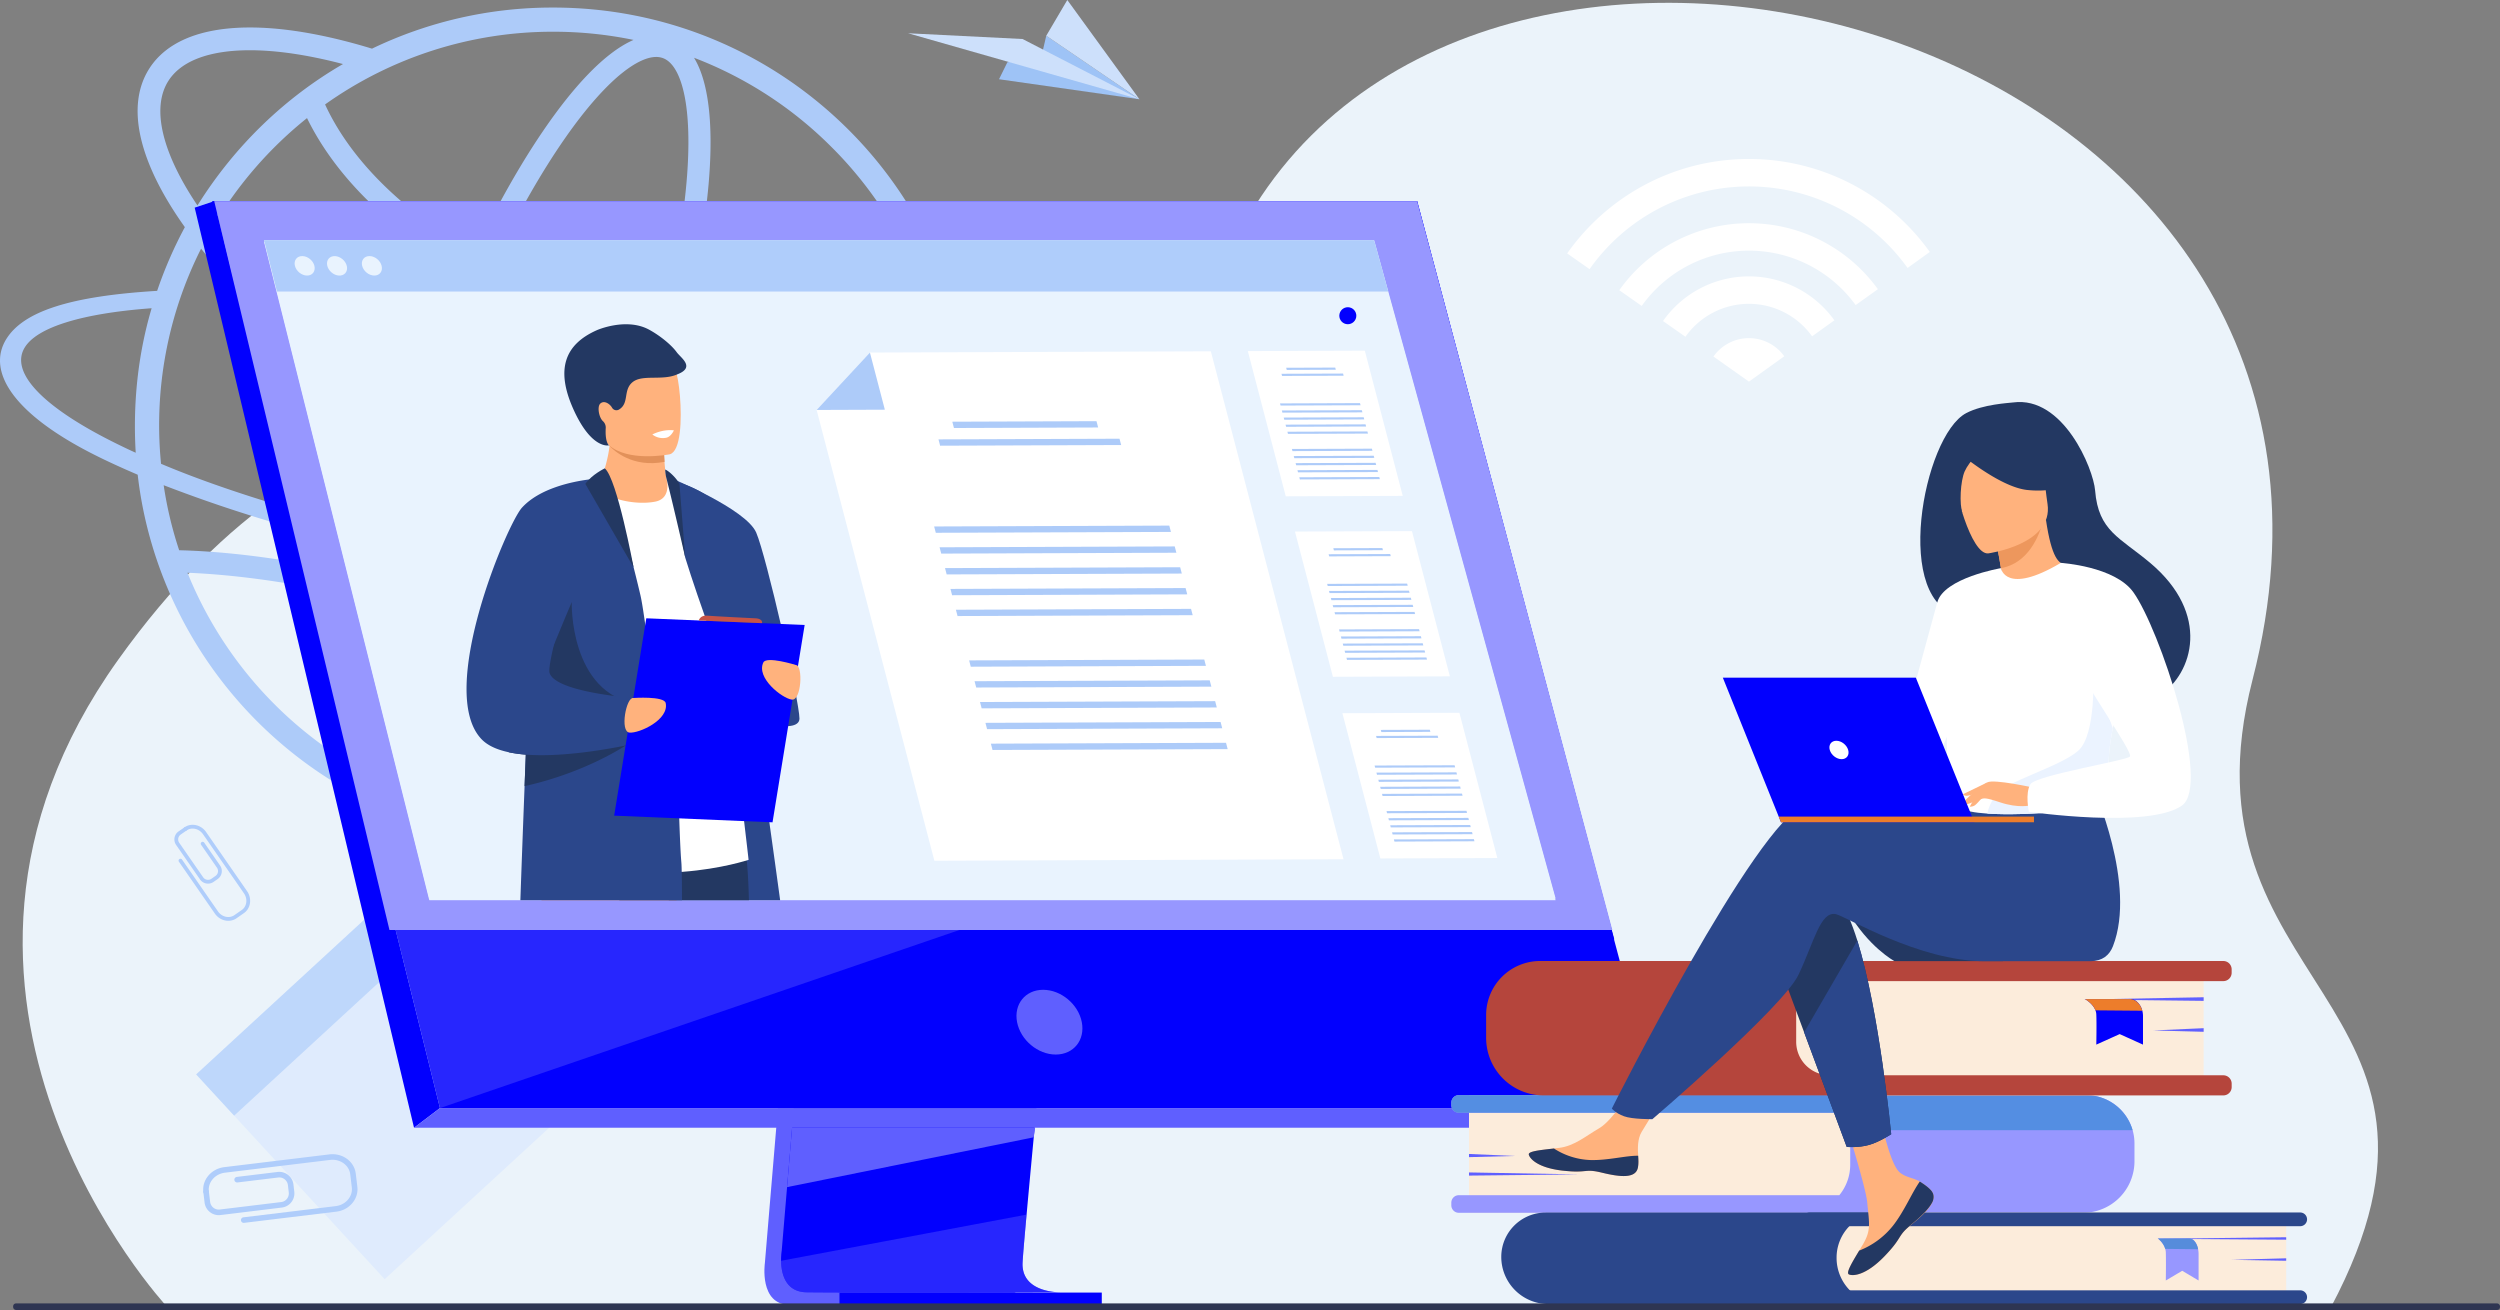 <svg xmlns="http://www.w3.org/2000/svg" viewBox="0 0 2915.51 1527.73"><rect x="0" y="0" width="2915.51" height="1527.73" fill="#808080" stroke="none"/><defs><style>.cls-1{fill:#ebf3fa;}.cls-2{fill:#dfebfd;}.cls-3{fill:#bed7fb;}.cls-4{fill:#9ec3f6;}.cls-5{fill:#cde0fb;}.cls-6{fill:#fff;}.cls-7{fill:#adcbf9;}.cls-10,.cls-8{fill:#5f5fff;}.cls-9{fill:#0200fe;}.cls-10{opacity:0.4;}.cls-11{fill:#9797ff;}.cls-12{fill:#e9f3fe;}.cls-13{fill:#afcdfb;}.cls-14{fill:#2b478b;}.cls-15{fill:#233862;}.cls-16{fill:#c65447;}.cls-17{fill:#ffb27d;}.cls-18{fill:#e2915a;}.cls-19{fill:#fcecdb;}.cls-20{fill:#548ee2;}.cls-21{fill:#568cdb;}.cls-22{fill:#b5453c;}.cls-23{fill:#ed7d2b;}.cls-24{fill:#ed975d;}.cls-25{fill:#ebf3ff;}.cls-26{fill:#2e3552;}</style></defs><g id="Layer_2" data-name="Layer 2"><g id="&#x421;&#x43B;&#x43E;&#x439;_1" data-name="&#x421;&#x43B;&#x43E;&#x439; 1"><path class="cls-1" d="M194.88,1524.08S-142.6,1161.74,137.8,769.46c248.8-348.06,538.86-324.27,751.68-183,90.64,60.15,352,7.41,574.39-346.75,303.33-483,1354.76-190.06,1163.05,553-92.77,359.6,282.35,372.67,91.21,732.12Z"></path><rect class="cls-2" x="295.75" y="1100.27" width="324.59" height="324.59" transform="translate(-733.99 643.75) rotate(-42.63)"></rect><rect class="cls-3" x="207.98" y="1134.51" width="324.59" height="65.37" transform="translate(-692.6 559.12) rotate(-42.63)"></rect><polygon class="cls-4" points="1165.05 92.41 1328.82 115.77 1220.14 41.69 1214.62 65.44 1174.79 72.65 1165.05 92.41"></polygon><polygon class="cls-5" points="1328.82 115.77 1192.54 45.5 1058.97 38.79 1328.82 115.77"></polygon><polygon class="cls-5" points="1220.14 41.69 1328.82 115.77 1244.69 0 1220.14 41.69"></polygon><path class="cls-6" d="M2080.82,415.48l-41.19,29.57-41.41-29.25a50.7,50.7,0,0,1,82.6-.32Z"></path><path class="cls-6" d="M2039.63,322.32a122.42,122.42,0,0,0-100.21,52.08l26.15,18.35a90.55,90.55,0,0,1,147.69-.53l26-18.67A122.51,122.51,0,0,0,2039.63,322.32Z"></path><path class="cls-6" d="M2039.63,185.4c-87.61,0-165.09,43.54-212,110.14l26.14,18.35a227.38,227.38,0,0,1,370.84-1.39l25.93-18.67A259,259,0,0,0,2039.63,185.4Z"></path><path class="cls-6" d="M2039.63,260.32a185.28,185.28,0,0,0-151.21,78.12l26.14,18.35a153.61,153.61,0,0,1,249.5-1L2190,337.26A185.27,185.27,0,0,0,2039.63,260.32Z"></path><path class="cls-7" d="M1185.19,594.85l-37.76-.87c12.13,15.72,14.86,30.21,7.3,42.47-7.55,12.51-25.63,22.78-52.62,30.58A487.89,487.89,0,0,0,989.93,151.69C899.52,61.29,777.31,8.81,645.09,8.81A484.79,484.79,0,0,0,433.85,56.72l-.06,0c-21-6.41-41.41-11.65-61.12-15.65-99.52-20.19-170.14-6.23-198.82,39.3-27.3,43.31-12.44,108.51,41.73,184.54l0,0a490,490,0,0,0-32.32,74.29C81.46,345.35,27,363.26,7.17,395.7c-23,37.77,8.42,88.45,109.08,137.73,13.87,6.81,28.73,13.5,44.33,20.18,12.06,106,60.33,208.67,139.55,287.89a489.3,489.3,0,0,0,155,104.5c177.9,75,390,39.91,534.78-104.5a485.82,485.82,0,0,0,102.52-150.57c49.65-10.28,82.34-26.37,95.34-47.67C1196.83,628.52,1195.72,612.18,1185.19,594.85Zm-116.51,79.86c-33.06,5.94-74.29,9.41-122.46,9.91-74.74.91-160.58-5-251-16.92q11.41-24.86,22.35-51a690.29,690.29,0,0,0,81.29,22.1c29.76,6.05,56.93,9,81.17,9,56.83,0,97.54-16.41,117.65-48.33a83.5,83.5,0,0,0,8.09-16.72h-29c-.48.88-1,1.75-1.52,2.6-14.94,23.71-48.32,36-95.19,36-22.41,0-47.93-2.8-76-8.49a660.62,660.62,0,0,1-76.51-20.7Q738,566,747.88,538.84c17.66-48.69,32.78-97,45-143.3,99.1,14.61,202.64,15,302.1,7.54a462.21,462.21,0,0,1,9.47,93.45A456.62,456.62,0,0,1,1068.68,674.71ZM465.14,916.5c-14.09-5.11-21.24-25.33-24.76-41.39-5.56-25.39-6.57-61.05-2.91-103.12,1.85-21.28,4.82-43.91,8.83-67.57a1254.6,1254.6,0,0,1,170.62,59c-12.54,21.63-25.22,41.68-37.9,59.86-24.17,34.64-47.8,61.36-68.34,77.28C497.68,910.68,479.23,921.61,465.14,916.5ZM629.68,740.82a1279.76,1279.76,0,0,0-178.74-61.9q3.19-16.49,7-33.51,25.24,5.75,51.19,11.1c50.57,10.34,101,19.13,150.42,26.23Q644.89,713.1,629.68,740.82ZM520.28,638.18q-29.31-6-57.73-12.58c8.91-37.08,19.86-75.73,32.64-115.11,66.42,40.83,134,74,197.93,97.62q-12,28.73-24.68,55.91C619.86,657.05,570.15,648.41,520.28,638.18ZM358.05,137.72C395,213.37,466.12,275.69,542.7,317c-18.56,40.42-36.22,83.57-52.47,128.36q-4.55,12.53-8.85,25c-97-63.16-179.2-135.64-233.09-205.79l0,0A461.54,461.54,0,0,1,358.05,137.72ZM773,67.73c14.09,5.11,21.24,25.33,24.76,41.39,5.56,25.39,6.56,61,2.9,103.12-4,46.06-13.22,98.37-26.95,154.06-67.48-11.61-134.92-30.75-197-60.89,26.46-55.18,54.44-104.4,82.42-144.5,24.16-34.64,47.79-61.36,68.33-77.28,10.72-8.31,25.15-17.2,37.78-17.2A22.6,22.6,0,0,1,773,67.73ZM767.27,391.4c-11.91,44.82-26.58,91.5-43.68,138.63q-9.89,27.26-20.43,53.58C639,560,570.8,526.31,503.79,484.66q5.2-15.18,10.73-30.46c15.88-43.79,33.12-85.93,51.19-125.4C629,359.45,697.46,379.24,767.27,391.4Zm202.6-219.77a457.92,457.92,0,0,1,119.1,206c-105.9,7.74-202.94,5.31-289.68-7.24,13.76-56.25,23-109.16,27.1-155.89,4.48-51.6,3.94-112.73-17-147.13A456.68,456.68,0,0,1,969.87,171.63ZM645.09,37a460.5,460.5,0,0,1,93.73,9.55C702.73,62.3,665.88,106,637.91,146.12c-28.63,41-57.22,91.26-84.21,147.48C480.83,254,412,193.31,379.11,121.81A457.78,457.78,0,0,1,645.09,37ZM196.25,94.53c14.94-23.71,48.31-35.94,95.18-35.94,22.42,0,47.93,2.79,76,8.49q16,3.23,32.58,7.61h0c-66.91,38.7-125.85,94.71-169.73,164.92l0,0C188.86,178.15,176.41,126,196.25,94.53ZM234.5,290v0c56.75,70.93,140.4,143.44,238.13,206.33-13.86,42.18-25.68,83.63-35.22,123.35-81-19.6-175.22-47.33-249.6-78.8A457.47,457.47,0,0,1,234.5,290ZM138.79,518.82C51,476,10.88,434.62,28.84,405.28c14.48-23.78,67.23-39.87,148-45.82-16.27,54.93-21.93,112-18.57,168.52C151.54,525,145.1,521.92,138.79,518.82Zm294,120.73q-3.76,16.76-6.94,33-8.44-2.05-16.91-4c-95.3-21.7-166.81-26.11-200-26.85a449.24,449.24,0,0,1-18.07-75.86C255.84,590.85,328.93,614.8,432.8,639.55ZM218.59,667.94c35.36,1.42,100.9,6.77,184.63,25.83q9,2.06,18,4.25c-4.31,25.14-7.49,49.15-9.45,71.73-3.72,42.77-4,92.08,7.94,127.29a461.91,461.91,0,0,1-201.08-229.1ZM505.77,934.53c34-17.81,68.14-58.73,94.44-96.42,13.56-19.45,27.12-41,40.5-64.19a1298,1298,0,0,1,221,127.87A460.14,460.14,0,0,1,505.77,934.53Zm464.1-113.09a455.23,455.23,0,0,1-83.57,66.23A1325.43,1325.43,0,0,0,653.39,751.3c11.21-20.53,22.25-42.21,33-64.84,74.59,9.88,146.29,15.81,211.76,17.35,17.09.49,33.68.49,49.77.37,41.73-.5,78.88-3,110.7-7.43A456.47,456.47,0,0,1,969.87,821.44Z"></path><path class="cls-8" d="M959.45,671l-67.45,802s-7.07,48.62,29.09,48.7c59.46.14,295.93,0,295.93,0s-44.74-10.12-44.2-32.89c.64-26.84,78.83-825.38,78.83-825.38Z"></path><path class="cls-9" d="M1236.21,1507.09c-11.69,0-237.55.74-295.45,0-25.24-.31-29.66-22.43-29.87-36.75a71.4,71.4,0,0,1,.76-11.94l1.76-20.84,4.47-53.13,4-46.94,5.07-60.31,4.27-50.91L979.1,656.41l292.2-7.59s-32.93,334.19-56.22,577.45c-2.6,27.1-5.08,53.09-7.37,77.35q-1.11,11.61-2.14,22.69c-2.16,23-4.14,44.15-5.86,62.81q-1.35,14.76-2.49,27.35c-3,32.8-4.72,53.75-4.74,57.73a33.33,33.33,0,0,0,.57,6.5C1197.84,1506.26,1231.82,1507.09,1236.21,1507.09Z"></path><polygon class="cls-9" points="249.82 234.56 414.11 894.49 436.6 984.87 513.12 1292.24 1934.73 1292.24 1652.69 234.56 249.82 234.56"></polygon><polygon class="cls-9" points="249.81 234.56 227.04 242.15 482.85 1315.2 513.12 1292.24 249.81 234.56"></polygon><polygon class="cls-8" points="482.85 1315.2 1895.71 1315.2 1934.72 1292.24 513.12 1292.24 482.85 1315.2"></polygon><rect class="cls-9" x="979.01" y="1507.41" width="305.9" height="14.54" transform="translate(2263.91 3029.36) rotate(180)"></rect><polygon class="cls-9" points="1865.86 1097.35 1635.18 248.54 247.54 248.54 247.54 234.56 1652.69 234.56 1882.59 1095.46 1865.86 1097.35"></polygon><polygon class="cls-8" points="1207.15 1315.19 1205.57 1326.31 917.88 1384.43 921.83 1337.49 923.71 1315.19 1207.15 1315.19"></polygon><path class="cls-10" d="M1236.21,1507.09c-11.69,0-237.55.74-295.45,0-25.24-.31-29.66-22.43-29.87-36.75l286.33-53.87c-3,32.8-4.72,53.75-4.74,57.73a33.33,33.33,0,0,0,.57,6.5C1197.84,1506.26,1231.82,1507.09,1236.21,1507.09Z"></path><polygon class="cls-10" points="1137.61 1078.13 513.12 1292.24 436.6 984.87 1137.61 1078.13"></polygon><polygon class="cls-11" points="249.81 234.56 1652.69 234.56 1880.31 1084.6 454.21 1084.6 249.81 234.56"></polygon><path class="cls-8" d="M1261.61,1192.06c-4-20.85-24.23-37.75-45.08-37.75s-34.46,16.9-30.41,37.75,24.24,37.75,45.08,37.75S1265.66,1212.91,1261.61,1192.06Z"></path><polygon class="cls-12" points="1814.15 1047.77 500.63 1047.77 351.87 455.18 340.48 409.74 330.74 370.98 322.96 339.95 307.93 280.09 1602.51 280.09 1603.42 283.38 1619 339.95 1627.56 370.98 1638.25 409.74 1650.78 455.18 1814.15 1047.77"></polygon><polygon class="cls-12" points="1814.15 1049.79 500.63 1049.79 351.87 457.21 340.48 411.77 330.74 373.01 322.96 341.97 307.93 282.12 1602.51 282.12 1603.42 285.41 1619 341.97 1627.56 373.01 1638.25 411.77 1650.78 457.21 1814.15 1049.79"></polygon><polygon class="cls-13" points="1619 339.95 322.96 339.95 307.93 280.09 1602.02 280.09 1603.42 283.38 1619 339.95"></polygon><path class="cls-12" d="M343.94,310c-1.57-6.28,2.25-11.36,8.53-11.36s12.63,5.08,14.19,11.36-2.25,11.36-8.53,11.36S345.5,316.29,343.94,310Z"></path><ellipse class="cls-12" cx="393.05" cy="310.02" rx="10.03" ry="12.87" transform="translate(-99.5 399.41) rotate(-48.55)"></ellipse><path class="cls-12" d="M422.34,310c-1.56-6.28,2.25-11.36,8.53-11.36s12.63,5.08,14.19,11.36-2.25,11.36-8.53,11.36S423.91,316.29,422.34,310Z"></path><path class="cls-14" d="M909.8,1049.79H779.92c-1.24-10.15-2.34-20.88-3.32-32.07-1.75-20.08-3.08-41.67-4.07-64.14q-.35-7.77-.63-15.67c-.25-6.7-.47-13.48-.66-20.29-.31-11.57-.56-23.27-.74-35,0,0,0,0,0-.05-.22-15-.34-30.11-.37-45.17h0q0-5.64,0-11.26h0c0-3.53,0-7,0-10.55.12-32.4.6-64.18,1.29-93.73,1.5-65.38,3.92-119.86,5.21-146h0c.52-10.76.86-16.73.86-16.73h0c.3.05,2.27.41,5.37,1.16,2.27.55,5.16,1.31,8.44,2.32h0c3,.89,6.24,2,9.68,3.3h0a113.24,113.24,0,0,1,18.09,8.74l.27.13c9.7,6,18.46,14,22.45,24.54,3.43,8.95,11.46,57.06,21.15,121,.28,1.82.55,3.66.83,5.51,5.13,33.93,10.67,72,16.24,110.88,5.9,41.2,11.79,83.28,17.22,122.26C901.91,992.28,906.2,1023.43,909.8,1049.79Z"></path><path class="cls-15" d="M873.43,1049.79H722.25c-2.9-12.47-5.61-24.5-8-35.78-6.64-31.1-11-56.59-10.77-70.28a20.52,20.52,0,0,1,6.7-15.31A33.11,33.11,0,0,1,721,922c12.76-4.84,31.08-5.64,50.26-4.41,6.52.4,13.13,1,19.65,1.83a574.18,574.18,0,0,1,69.29,13.25s2.23,9,4.86,24.79c2,11.82,4.19,27.46,5.83,45.94,1,10.72,1.72,22.42,2.15,34.88C873.15,1042.05,873.28,1045.89,873.43,1049.79Z"></path><path class="cls-16" d="M803.61,943.91l-1.5,10.92-7.33,53-1.24,9.06L789,1049.79H631.45c-1.22-21.73-2.35-42.9-2.57-61.36,0-2,0-4,0-6,0-27.8,2.44-48.41,10.41-53.61,9-5.9,39-4.28,70.89-.38,3.18.39,6.38.81,9.59,1.24,18.59,2.5,37.2,5.59,52.16,8.25,7.76,1.38,14.54,2.65,19.82,3.65C799.16,943,803.61,943.91,803.61,943.91Z"></path><path class="cls-6" d="M628.85,586.36s86.55-56,148.63-27.35c9.9,4.56,21.18,17.29,29.26,26.19C829.18,609.93,873,1002.73,873,1002.73s-124.48,42.16-244.18-14.31Z"></path><path class="cls-14" d="M782.41,557.59S870,593.5,881.9,621.1s50.44,197,50.44,216.9-67.16,4.44-78-27.61c-9-26.61-39.26-108.36-55.23-160.06Z"></path><path class="cls-17" d="M764.21,585c-19.13,3.75-47.23-.25-67.8-13.81,9.29-22.19,13.09-39.7,14.45-51,.08-.6.14-1.18.2-1.75a52,52,0,0,0,.23-11.69h49.46s13.52,6.18,13.52,10.46c0,2.28,0,4.47.06,6.55.1,5.69.32,10.66.62,14.92.94,13.88,2.53,20.41,2.53,20.41S783.53,581.17,764.21,585Z"></path><path class="cls-18" d="M775,538.6c-37.47,7.24-59.21-13.23-64.09-18.49-.69-.75-1.05-1.19-1.05-1.19.4-.2.81-.38,1.25-.56,13.94-5.64,45.59-1.15,63.27,5.32C774.43,529.37,774.65,534.34,775,538.6Z"></path><path class="cls-17" d="M698.62,498.54c6.7,36,53.19,34.85,73.28,32.59,5.66-.63,9.22-1.35,9.22-1.35,6.37-1.71,9.93-11.75,11.58-24.9,3.28-26-.86-64.25-5.26-74-6.62-14.71-19.09-30.62-65.91-19.14S690,452.38,698.62,498.54Z"></path><path class="cls-15" d="M789.18,410.76c-6.4-8.86-20-19.69-32.29-26.35-26.47-14.33-60.36.45-60.5.51-38.24,16.81-48.23,46.07-28,91.65,21.45,48.2,41.86,42.78,41.86,42.78s-4.33-2.7-3.94-17.72c0-.86.06-1.57.09-2.18a10.09,10.09,0,0,0-3.18-8.22c-4.75-4.24-7.07-17.06-3.09-20.63,4.8-4.31,11.54.92,13.69,4.94a5.88,5.88,0,0,0,8.4,1.86c11.9-7.53,4.17-22.58,15.54-31.79s34.46-1.47,51.52-8.81C811.65,428.48,794,417.43,789.18,410.76Z"></path><path class="cls-14" d="M795.33,1049.79H606.87c1.34-39.08,3.08-85.74,4.9-133,.46-12.24,1-24.55,1.42-36.75.22-5.17.41-10.31.61-15.44C618,759.7,622.1,665,623,659.86c2-11.54,3.85-21.38,5.88-29.91,5.91-24.86,13.27-38.48,29.32-50.21,1.56-1.19,14.4-7.65,25.7-13.28,9.24-4.59,17.45-8.59,17.7-8.71h0c1.87.91,3.93,3.51,6.1,7.37a123,123,0,0,1,6.81,15c8.61,22.12,17.91,56,24.37,81.28,0,0,0,.05,0,.08a.08.08,0,0,1,0,0h0c4.16,16.33,7.15,29,8,32.7,1.45,6.16,3.35,18.07,5.6,34.21v.05c3,22,6.68,51.88,10.53,85.77h0c.39,3.49.79,7,1.18,10.56.46,4.07.92,8.17,1.39,12.33h0c.14,1.33.29,2.67.43,4h0c1.48,13.42,3,27.26,4.45,41.35,0,0,0,0,0,.05,1.26,11.61,18.87,20,20.1,31.84.09.86.18,2.61.29,5,.23,5,.5,12.94.83,22.11.13,4.09.28,8.42.44,12.85.69,19.67,1.54,41.22,2.5,51.58,0,.49.09,1.11.12,1.87.12,2.07.21,5.12.29,8.94C795.22,1024.93,795.3,1036.55,795.33,1049.79Z"></path><path class="cls-15" d="M666.77,702.15c-.06.24-3,106.09,76.62,119s26.72,16.25,26.72,16.25S620.3,831,617.83,827,666.77,702.15,666.77,702.15Z"></path><path class="cls-15" d="M734,866.53s-1.49,1.06-4.36,2.91l-.15.09c-12.15,7.76-48.2,28.89-100.69,43.07q-8.26,2.24-17.07,4.21c.47-12.25,1-24.54,1.43-36.75a152.53,152.53,0,0,1-19.74-2.73c.21-1.61.43-3.22.64-4.83,6.67-2.74,13.31-5.38,19.71-7.88,5.21-2,10.26-4,15-5.78,21.57-8.19,37.55-13.74,37.55-13.74l63.82,20.22Z"></path><path class="cls-14" d="M750.93,864.76s-8.2,2-21.25,4.68a.35.35,0,0,0-.14,0c-24.07,4.84-64.55,11.62-100.7,11.26-5.33-.06-10.57-.27-15.64-.67a152.53,152.53,0,0,1-19.74-2.73c-13.21-2.78-24.28-7.5-31.52-14.88C508.17,807.68,591.29,611.09,608.76,592c20.41-22.33,57.65-30.17,78.21-32.86l2.48-.31c7.23-.86,11.87-1,12.13-1h0s-1.61,5.18-4.31,14c-1,3.41-2.27,7.35-3.6,11.75-12.63,41.37-37,122.66-47.75,168.5-3.93,16.78-6,28.8-5.08,32.39C645,800,688.49,808.06,716,811.62c11.48,1.49,20.2,2.19,22.14,2.34l.41,0,1.59,6.53L744,836.17l3.75,15.38Z"></path><polygon class="cls-9" points="900.92 959 716.23 951.21 753.7 721.05 938.39 728.83 900.92 959"></polygon><path class="cls-17" d="M738.57,814s35.95-2.51,37.76,5.87c4.2,19.53-30.91,35.57-42.29,34.48S730.3,812.68,738.57,814Z"></path><path class="cls-17" d="M928.29,775.57s-34.4-10.75-38.09-3c-8.61,18,21.84,41.76,33.16,43.32S936.64,776.22,928.29,775.57Z"></path><path class="cls-15" d="M705.32,546.18s-15.13,7.21-22.71,18.09c0,0,56.54,98.16,56.28,97.24S719.78,558.75,705.32,546.18Z"></path><path class="cls-15" d="M775.73,547.56c5,1.88,14.53,11.67,16.69,17.08l6.72,85.69S784.79,587.44,777.48,559A48.88,48.88,0,0,1,775.73,547.56Z"></path><path class="cls-16" d="M814.92,723.63s1.46-6.39,9.87-5.64,55.63,3.06,55.63,3.06,9.11-.15,8.27,5.69Z"></path><path class="cls-6" d="M760.75,506.67a19.71,19.71,0,0,0,16,3.86c5.86-1,9.15-8.65,9.15-8.65S774.65,499.85,760.75,506.67Z"></path><polygon class="cls-6" points="1635.88 578.3 1499.46 578.8 1455.22 409.44 1591.64 408.93 1635.88 578.3"></polygon><polygon class="cls-7" points="1557.81 431.19 1500.61 431.4 1499.95 428.89 1557.15 428.68 1557.81 431.19"></polygon><polygon class="cls-7" points="1566.94 438.15 1495.12 438.42 1494.47 435.91 1566.29 435.64 1566.94 438.15"></polygon><polygon class="cls-7" points="1586.69 472.62 1493.4 472.96 1492.75 470.46 1586.03 470.11 1586.69 472.62"></polygon><polygon class="cls-7" points="1588.85 480.88 1495.56 481.22 1494.91 478.71 1588.19 478.37 1588.85 480.88"></polygon><polygon class="cls-7" points="1591 489.13 1497.72 489.48 1497.06 486.97 1590.35 486.63 1591 489.13"></polygon><polygon class="cls-7" points="1593.16 497.39 1499.88 497.74 1499.22 495.23 1592.5 494.88 1593.16 497.39"></polygon><polygon class="cls-7" points="1595.32 505.65 1502.03 505.99 1501.38 503.49 1594.66 503.14 1595.32 505.65"></polygon><polygon class="cls-7" points="1600.57 525.75 1507.28 526.09 1506.63 523.58 1599.91 523.24 1600.57 525.75"></polygon><polygon class="cls-7" points="1602.72 534 1509.44 534.35 1508.78 531.84 1602.07 531.5 1602.72 534"></polygon><polygon class="cls-7" points="1604.88 542.26 1511.6 542.61 1510.94 540.1 1604.22 539.75 1604.88 542.26"></polygon><polygon class="cls-7" points="1607.04 550.52 1513.75 550.86 1513.1 548.36 1606.38 548.01 1607.04 550.52"></polygon><polygon class="cls-7" points="1609.19 558.78 1515.91 559.12 1515.26 556.61 1608.54 556.27 1609.19 558.78"></polygon><polygon class="cls-6" points="1690.85 788.75 1554.43 789.26 1510.19 619.89 1646.62 619.39 1690.85 788.75"></polygon><polygon class="cls-7" points="1612.78 641.64 1555.58 641.85 1554.92 639.35 1612.13 639.14 1612.78 641.64"></polygon><polygon class="cls-7" points="1621.91 648.6 1550.1 648.87 1549.44 646.36 1621.26 646.1 1621.91 648.6"></polygon><polygon class="cls-7" points="1641.66 683.07 1548.38 683.42 1547.72 680.91 1641.01 680.57 1641.66 683.07"></polygon><polygon class="cls-7" points="1643.82 691.33 1550.53 691.67 1549.88 689.17 1643.16 688.82 1643.82 691.33"></polygon><polygon class="cls-7" points="1645.97 699.59 1552.69 699.93 1552.04 697.43 1645.32 697.08 1645.97 699.59"></polygon><polygon class="cls-7" points="1648.13 707.85 1554.85 708.19 1554.19 705.68 1647.48 705.34 1648.13 707.85"></polygon><polygon class="cls-7" points="1650.29 716.1 1557 716.45 1556.35 713.94 1649.63 713.6 1650.29 716.1"></polygon><polygon class="cls-7" points="1655.54 736.2 1562.25 736.54 1561.6 734.04 1654.88 733.69 1655.54 736.2"></polygon><polygon class="cls-7" points="1657.69 744.46 1564.41 744.8 1563.76 742.29 1657.04 741.95 1657.69 744.46"></polygon><polygon class="cls-7" points="1659.85 752.72 1566.57 753.06 1565.91 750.55 1659.2 750.21 1659.85 752.72"></polygon><polygon class="cls-7" points="1662.01 760.97 1568.72 761.32 1568.07 758.81 1661.35 758.47 1662.01 760.97"></polygon><polygon class="cls-7" points="1664.16 769.23 1570.88 769.58 1570.23 767.07 1663.51 766.73 1664.16 769.23"></polygon><polygon class="cls-6" points="1746.2 1000.62 1609.77 1001.13 1565.53 831.76 1701.96 831.26 1746.2 1000.62"></polygon><polygon class="cls-7" points="1668.12 853.51 1610.92 853.72 1610.26 851.22 1667.47 851.01 1668.12 853.51"></polygon><polygon class="cls-7" points="1677.25 860.47 1605.44 860.74 1604.78 858.23 1676.6 857.97 1677.25 860.47"></polygon><polygon class="cls-7" points="1697 894.94 1603.72 895.29 1603.06 892.78 1696.35 892.44 1697 894.94"></polygon><polygon class="cls-7" points="1699.16 903.2 1605.87 903.54 1605.22 901.04 1698.5 900.7 1699.16 903.2"></polygon><polygon class="cls-7" points="1701.32 911.46 1608.03 911.8 1607.38 909.3 1700.66 908.95 1701.32 911.46"></polygon><polygon class="cls-7" points="1703.47 919.72 1610.19 920.06 1609.53 917.55 1702.82 917.21 1703.47 919.72"></polygon><polygon class="cls-7" points="1705.63 927.97 1612.35 928.32 1611.69 925.81 1704.97 925.47 1705.63 927.97"></polygon><polygon class="cls-7" points="1710.88 948.07 1617.6 948.41 1616.94 945.91 1710.22 945.56 1710.88 948.07"></polygon><polygon class="cls-7" points="1713.04 956.33 1619.75 956.67 1619.1 954.17 1712.38 953.82 1713.04 956.33"></polygon><polygon class="cls-7" points="1715.19 964.59 1621.91 964.93 1621.25 962.42 1714.54 962.08 1715.19 964.59"></polygon><polygon class="cls-7" points="1717.35 972.84 1624.07 973.19 1623.41 970.68 1716.69 970.34 1717.35 972.84"></polygon><polygon class="cls-7" points="1719.51 981.1 1626.22 981.45 1625.57 978.94 1718.85 978.6 1719.51 981.1"></polygon><polygon class="cls-6" points="1566.82 1002.05 1089.68 1003.81 952.36 478.09 1014.51 411.15 1412.09 409.69 1566.82 1002.05"></polygon><polygon class="cls-7" points="1280.66 498.53 1112.5 499.15 1110.57 491.79 1278.73 491.17 1280.66 498.53"></polygon><polygon class="cls-7" points="1307.51 519 1096.38 519.78 1094.46 512.41 1305.58 511.63 1307.51 519"></polygon><polygon class="cls-7" points="1365.56 620.33 1091.33 621.34 1089.4 613.97 1363.63 612.96 1365.56 620.33"></polygon><polygon class="cls-7" points="1371.9 644.6 1097.67 645.62 1095.74 638.25 1369.97 637.24 1371.9 644.6"></polygon><polygon class="cls-7" points="1378.24 668.88 1104.01 669.89 1102.09 662.52 1376.31 661.51 1378.24 668.88"></polygon><polygon class="cls-7" points="1384.58 693.15 1110.35 694.17 1108.43 686.8 1382.65 685.79 1384.58 693.15"></polygon><polygon class="cls-7" points="1390.92 717.43 1116.69 718.44 1114.77 711.08 1388.99 710.06 1390.92 717.43"></polygon><polygon class="cls-7" points="1406.35 776.5 1132.12 777.52 1130.2 770.15 1404.43 769.14 1406.35 776.5"></polygon><polygon class="cls-7" points="1412.69 800.78 1138.46 801.79 1136.54 794.43 1410.77 793.41 1412.69 800.78"></polygon><polygon class="cls-7" points="1419.03 825.06 1144.8 826.07 1142.88 818.7 1417.11 817.69 1419.03 825.06"></polygon><polygon class="cls-7" points="1425.37 849.33 1151.14 850.35 1149.22 842.98 1423.45 841.97 1425.37 849.33"></polygon><polygon class="cls-7" points="1431.71 873.61 1157.49 874.62 1155.56 867.25 1429.79 866.24 1431.71 873.61"></polygon><polygon class="cls-7" points="952.36 478.09 1031.92 477.79 1014.51 411.15 952.36 478.09"></polygon><path class="cls-19" d="M1713.15,1277.17h389.68a54.86,54.86,0,0,1,54.86,54.86v26.24a56.1,56.1,0,0,1-56.1,56.1H1713.15a0,0,0,0,1,0,0V1277.17A0,0,0,0,1,1713.15,1277.17Z"></path><path class="cls-11" d="M2489.23,1333.62v20.64a60.09,60.09,0,0,1-60.11,60.1H1701.25a8.71,8.71,0,0,1-8.72-8.71v-3.09a8.71,8.71,0,0,1,8.72-8.71H2145a56,56,0,0,0,12.73-35.59V1332a54.53,54.53,0,0,0-12.08-34.34H1701.25a8.71,8.71,0,0,1-8.72-8.72v-3.08a8.71,8.71,0,0,1,8.72-8.72h731.54a56.38,56.38,0,0,1,56.44,56.45Z"></path><path class="cls-20" d="M2487.06,1318.06H2155.89a54.8,54.8,0,0,0-10.29-20.37H1701.25a8.71,8.71,0,0,1-8.72-8.72v-3.08a8.71,8.71,0,0,1,8.72-8.72h731.54A56.46,56.46,0,0,1,2487.06,1318.06Z"></path><polygon class="cls-8" points="1713.15 1345.77 1767.05 1348.08 1713.15 1349.46 1713.15 1345.77"></polygon><polygon class="cls-8" points="1713.15 1367.29 1841.37 1369.6 1713.15 1370.99 1713.15 1367.29"></polygon><path class="cls-14" d="M1750.76,1414.08h413.5a55,55,0,0,1,55,55v0a51.68,51.68,0,0,1-51.68,51.68H1750.76a0,0,0,0,1,0,0V1414.08A0,0,0,0,1,1750.76,1414.08Z" transform="translate(3970.05 2934.86) rotate(-180)"></path><path class="cls-19" d="M2141.82,1414.08h470.6a53.73,53.73,0,0,1,53.73,53.73v.43a52.54,52.54,0,0,1-52.54,52.54h-471.8a0,0,0,0,1,0,0V1414.08A0,0,0,0,1,2141.82,1414.08Z" transform="translate(4807.98 2934.86) rotate(180)"></path><path class="cls-14" d="M2110.4,1520.79h572.1a8,8,0,0,0,8-8h0a8,8,0,0,0-8-8H2110.4a8,8,0,0,0-8,8h0A8,8,0,0,0,2110.4,1520.79Z"></path><path class="cls-14" d="M2110.4,1430h572.1a8,8,0,0,0,8-8h0a8,8,0,0,0-8-8H2110.4a8,8,0,0,0-8,8h0A8,8,0,0,0,2110.4,1430Z"></path><polygon class="cls-8" points="2666.16 1467.43 2602.59 1469.22 2666.16 1470.31 2666.16 1467.43"></polygon><polygon class="cls-8" points="2666.16 1442.87 2514.92 1444.67 2666.16 1445.75 2666.16 1442.87"></polygon><path class="cls-11" d="M2516.48,1444.31s6.48,4.58,8.62,12.12a17.32,17.32,0,0,1,.68,4.22c.36,10,0,32.67,0,32.67l19.13-11.33,19.09,11.33v-30.71c0-5.81-1.64-11.46-4.68-15.16-1.47-1.79-3.26-3.14-5.29-3.14Z"></path><path class="cls-21" d="M2516.48,1444.31s6.48,4.58,8.62,12.12l38.35.45s-1.5-10.79-9.42-12.57Z"></path><path class="cls-19" d="M2084.78,1120.68h422.48a62.65,62.65,0,0,1,62.65,62.65v32.87a61.26,61.26,0,0,1-61.26,61.26H2084.78a0,0,0,0,1,0,0V1120.68A0,0,0,0,1,2084.78,1120.68Z" transform="translate(4654.69 2398.14) rotate(180)"></path><path class="cls-22" d="M2094.72,1181.51v33.74a39,39,0,0,0,19.8,33.6,39.42,39.42,0,0,0,19.53,5.16h458.8a9.74,9.74,0,0,1,9.74,9.73v4a9.74,9.74,0,0,1-9.74,9.73H1800.26a67.13,67.13,0,0,1-67.13-67.13v-26.62a63,63,0,0,1,63-63h796.69a9.73,9.73,0,0,1,9.74,9.73v4a9.74,9.74,0,0,1-9.74,9.74h-460.2a38,38,0,0,0-27.91,12.17A37.27,37.27,0,0,0,2094.72,1181.51Z"></path><polygon class="cls-8" points="2569.91 1199.07 2511.09 1201.71 2569.91 1203.29 2569.91 1199.07"></polygon><polygon class="cls-8" points="2569.91 1162.99 2429.98 1165.63 2569.91 1167.21 2569.91 1162.99"></polygon><path class="cls-9" d="M2431.42,1165.1s9.24,5,12.29,13.15a14.38,14.38,0,0,1,1,4.57c.51,10.85,0,35.43,0,35.43l27.27-12.29,27.19,12.29v-33.31c0-6.29-2.33-12.42-6.67-16.43a11.27,11.27,0,0,0-7.53-3.41Z"></path><path class="cls-23" d="M2431.42,1165.1s9.24,5,12.29,13.15l54.64.48s-2.14-11.7-13.42-13.63Z"></path><path class="cls-15" d="M2154.78,1062.55c24.18,42.09,54.59,58.33,54.59,58.33h126.54S2136.33,1030.44,2154.78,1062.55Z"></path><path class="cls-17" d="M2252,1388.19c3.3,3.78,3.72,8,2.09,12.51a.25.25,0,0,1,0,.07c-3,8.34-13,17.65-24.57,27-1.48,1.19-2.79,2.28-3.94,3.29l-.89.79-.68.62c-10.8,9.95-6.73,12.23-26.14,32.44-22.12,23-37.35,23.43-41.69,21.33-3.66-1.79,3.79-14,12-27.72.4-.66.79-1.33,1.2-2,1.1-1.82,2.19-3.67,3.29-5.51,9.67-16.51,7.18-24.26,4.89-48.84-1.86-20-31.07-111.58-31.07-111.58l42.4-7.3s12.76,72.94,26.83,84.18c7.52,6,15.94,6.06,23.17,10.5.52.31,1,.62,1.51.95C2244.47,1381.59,2248.65,1384.4,2252,1388.19Z"></path><path class="cls-15" d="M2252,1388.19c3.3,3.78,3.72,8,2.09,12.51a.25.25,0,0,1,0,.07c-3.69,8.33-13.41,17.59-24.61,26.87-1.46,1.21-2.75,2.32-3.9,3.37l-.89.79-.68.62c-10.8,9.95-6.73,12.23-26.14,32.44-22.12,23-37.35,23.43-41.69,21.33-3.66-1.79,3.79-14,12-27.72a94.17,94.17,0,0,0,39.44-29.06c13.32-17,22.2-38.84,31.27-51.49.52.31,1,.62,1.51.95C2244.47,1381.59,2248.65,1384.4,2252,1388.19Z"></path><path class="cls-17" d="M1910.09,1361.71c-2.62,13.09-21.27,10.91-42.11,5.81s-15.89,1-45.55-2.32-38.65-14.34-39.56-18.75c-.81-3.92,13.85-5.3,29.57-7.11q3-.33,6-.71c17.75-2.23,30.75-13.68,46.87-23.08,15.27-8.91,38.06-45.21,38.06-45.21l40.68,3.22s-21.35,32.42-29.6,46.52c-4.86,8.29-4.6,19.25-4,27.72C1910.72,1352.4,1911,1357.1,1910.09,1361.71Z"></path><path class="cls-15" d="M1868,1367.52c-20.85-5.09-15.89,1-45.55-2.32s-38.65-14.34-39.56-18.75c-.81-3.92,13.85-5.3,29.57-7.11l.15.31a83.63,83.63,0,0,0,42.48,13.2c20.12.49,41.44-5.28,55.33-5,.32,4.6.62,9.3-.31,13.91C1907.47,1374.8,1888.82,1372.62,1868,1367.52Z"></path><path class="cls-15" d="M2066,1101.6l38,102.33,49.65,133.61s13.47,1.3,26.37-2.41c11.88-3.44,25.51-12.42,25.51-12.42s-13.78-143.46-39.5-225.81c-6.59-21.14-14-38.23-22.13-47.86C2104.05,1001.93,2066,1101.6,2066,1101.6Z"></path><path class="cls-14" d="M2104.65,939.09c24.91-8,96,2.28,167.34,16.26l15-24.65,154.17-12s50.88,112.82,23,184.7c-4.1,10.57-12.23,17.35-26.1,17.57h-2.25s-91.76,0-121.56,0c-76.67,0-162.26-52.71-173.34-54.92-18.12-3.63-25.37,32.62-43.49,70.68S1927,1305.19,1927,1305.19s-23.4.23-33.07-3.4c-10.39-3.89-14.2-9-14.2-9S2048.46,957.22,2104.65,939.09Z"></path><path class="cls-15" d="M2287.85,718.38c54.9,30.23,166.27,92.89,166.85,92.49,0,0,40.94,15.42,64.16,0,38.71-25.71,59.47-94.89-11.32-154.43-35.31-29.7-60.39-36.92-64.2-84.34-2.07-25.72-37.23-110.61-95.65-102.76-4.89.65-34.94,2.06-54.69,12.43C2242.68,508.2,2205.54,706.68,2287.85,718.38Z"></path><path class="cls-17" d="M2333.86,692.65c-.24.15,27,9.46,45.24,1.38,17.14-7.57,30.13-35.78,29.87-35.79-7.79-.36-16.36-7.18-22.95-51.92l-3.32,1.19-55.84,20.09s4,17.92,6.66,35C2335.73,676.9,2336.91,690.62,2333.86,692.65Z"></path><path class="cls-24" d="M2326.86,627.6s4,17.92,6.66,35c32.08-5.78,44.66-37.73,49.18-55.07Z"></path><path class="cls-17" d="M2318.55,645.39s76.39-10.26,69.27-57.74-2.05-80.77-51.13-76.23-55.81,24.07-57.29,40.5S2298.49,646.83,2318.55,645.39Z"></path><path class="cls-15" d="M2282.18,525.89s48.91,42.15,82.17,45.55,45.86-7.29,45.86-7.29a129.77,129.77,0,0,1-31.41-42.55,23.4,23.4,0,0,0-19.28-13.79C2335.77,505.76,2290.74,504.83,2282.18,525.89Z"></path><path class="cls-15" d="M2312.75,522.12s-16.36,15.82-21.51,27.55c-5,11.32-6.46,38.4-2.5,49.16,0,0-25.49-49.57-11.06-73.65C2293,499.65,2312.75,522.12,2312.75,522.12Z"></path><path class="cls-6" d="M2269.53,805.18c2.31,154.64.64,122.33,17.55,137,4.08,3.54,15.54,5.64,30.62,6.64,47.42,3.15,130.77-4.67,133.94-13.43,10.94-30.32,3.22-39.74,12.34-86.16,1-4.94,2.13-10.28,3.51-16.1,7.61-31.89,15-42.73-12-94-24.47-46.4-49.9-84.06-52.19-82.7-64.58,38.34-69.79,6.12-69.79,6.12S2268.4,729.75,2269.53,805.18Z"></path><path class="cls-14" d="M2104,1203.93l49.65,133.61s13.47,1.3,26.37-2.41c11.88-3.44,25.51-12.42,25.51-12.42s-13.78-143.46-39.5-225.81Z"></path><path class="cls-6" d="M2333.52,662.58s-66.45,11.26-74.25,39.88l-53.73,196.81s33.78,6.07,49.39-9.53,54.31-144.8,54.31-144.8Z"></path><path class="cls-25" d="M2317.7,948.82c47.42,3.15,130.77-4.67,133.94-13.43,10.94-30.32,3.22-39.74,12.34-86.16l-22.87-64.41s3.78,71.72-17.37,90.58-86.59,36.42-96.87,52.18C2321.91,935.14,2318.65,942.73,2317.7,948.82Z"></path><path class="cls-17" d="M2372,918.66s-46.78-10.42-54.33-6.27-26,19.27-28.31,24.53,16.81-4,23-5.66c4-1.08,14.63,2.6,19.88,4.35,22.07,7.36,35.6,3.58,35.6,3.58Z"></path><path class="cls-6" d="M2403.36,656.44s62.81,3.87,84.56,34.2c30.61,42.69,91.33,224.64,56.53,248.91-39.19,27.32-178.37,7.14-178.37,7.14s-4.63-21.64,1.81-32.12,111.17-27.38,116-32.22-60.41-94.24-60.41-108.74S2403.36,656.44,2403.36,656.44Z"></path><path class="cls-17" d="M2315.43,925.41s-9.8,12.65-13,14.15a9.65,9.65,0,0,1-5.29,1.14l6.6-11.89Z"></path><path class="cls-17" d="M2317.7,912.39l-28.5,13.84s1.21,2,4.72,1.82,12.36-3.39,12.36-3.39Z"></path><polygon class="cls-9" points="2302.42 958.93 2076.99 958.93 2009.17 790.3 2234.26 790.3 2302.42 958.93"></polygon><polygon class="cls-23" points="2074.34 952.36 2372.03 952.36 2372.03 958.93 2076.99 958.93 2074.34 952.36"></polygon><path class="cls-6" d="M2133.89,874.62c-1.7-5.93,1.73-10.74,7.66-10.74s12.11,4.81,13.81,10.74-1.73,10.73-7.66,10.73S2135.59,880.54,2133.89,874.62Z"></path><path class="cls-13" d="M253.83,1025.16l-4.8,3.33a11.33,11.33,0,0,1-15.74-2.85l-27.92-40.29a11.33,11.33,0,0,1,2.85-15.74l6.88-4.76a2.21,2.21,0,1,1,2.52,3.63l-6.87,4.77a6.89,6.89,0,0,0-1.74,9.58l27.92,40.28a6.89,6.89,0,0,0,9.58,1.74l4.8-3.33a6.89,6.89,0,0,0,1.74-9.58L234.51,985.2a2.21,2.21,0,1,1,3.64-2.52l18.53,26.74A11.31,11.31,0,0,1,253.83,1025.16Z"></path><path class="cls-13" d="M284.44,1064.89l-8.61,6c-8,5.54-19.32,3.08-25.25-5.48l-42-60.56a2.22,2.22,0,0,1,3.64-2.53l42,60.57c4.54,6.56,13.11,8.51,19.09,4.37l8.61-6c6-4.15,7.16-12.86,2.61-19.41l-47.81-69c-4.55-6.55-13.11-8.51-19.1-4.37a2.21,2.21,0,1,1-2.52-3.63c8-5.54,19.32-3.08,25.25,5.48l47.82,69C294.1,1047.88,292.43,1059.35,284.44,1064.89Z"></path><path class="cls-13" d="M342.19,1381.21l1,8.53a16.66,16.66,0,0,1-14.51,18.53L257.13,1417a16.66,16.66,0,0,1-18.53-14.51l-1.48-12.22a3.26,3.26,0,0,1,6.47-.78l1.48,12.22a10.14,10.14,0,0,0,11.27,8.83l71.59-8.69a10.14,10.14,0,0,0,8.83-11.27l-1-8.53a10.14,10.14,0,0,0-11.27-8.84l-47.52,5.77a3.25,3.25,0,0,1-.78-6.46l47.52-5.77A16.67,16.67,0,0,1,342.19,1381.21Z"></path><path class="cls-13" d="M414.89,1368.65l1.86,15.29c1.72,14.2-9.26,27.26-24.47,29.1L284.66,1426.1a3.25,3.25,0,1,1-.79-6.46l107.63-13.06c11.65-1.42,20.07-11.22,18.78-21.85l-1.85-15.3c-1.29-10.63-11.82-18.14-23.47-16.72l-122.59,14.88c-11.65,1.41-20.08,11.21-18.78,21.85a3.26,3.26,0,0,1-6.47.78c-1.72-14.2,9.25-27.25,24.47-29.1l122.58-14.88C399.39,1344.4,413.17,1354.45,414.89,1368.65Z"></path><circle class="cls-9" cx="1571.91" cy="368.23" r="9.92" transform="translate(852.37 1813.49) rotate(-76.72)"></circle><rect class="cls-26" x="15.3" y="1520.03" width="2900.21" height="7.69" rx="3.29"></rect></g></g></svg>